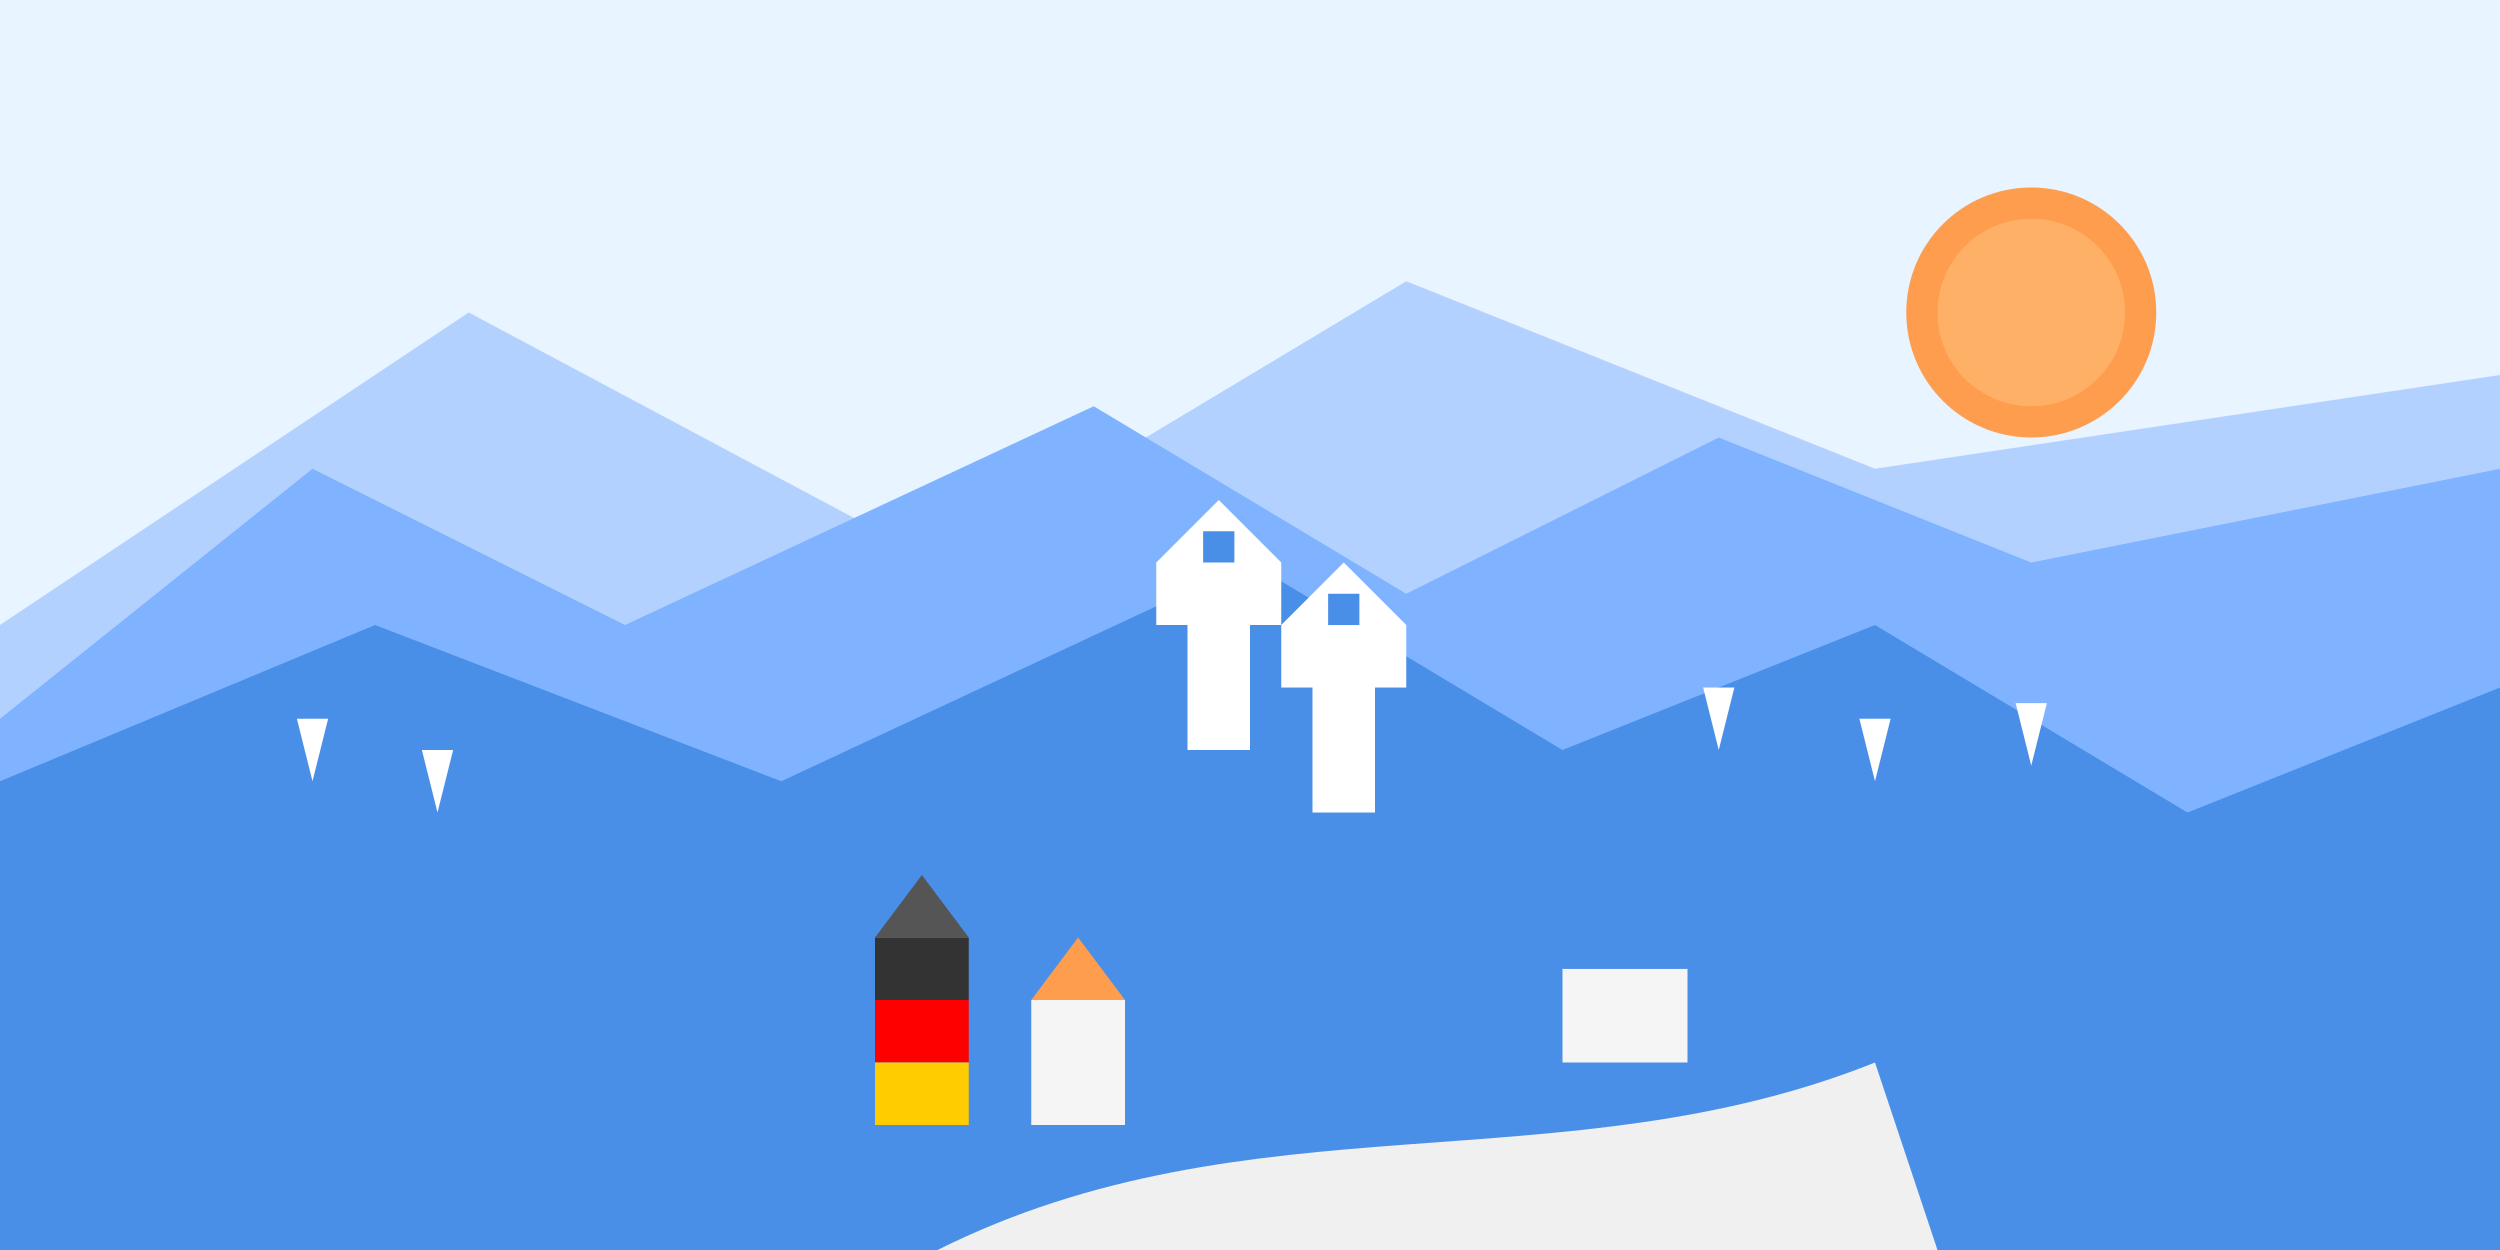 <svg xmlns="http://www.w3.org/2000/svg" viewBox="0 0 800 400" width="800" height="400">
  <!-- Sky background -->
  <rect width="800" height="400" fill="#e8f4ff" />
  
  <!-- Distant mountains -->
  <polygon points="0,200 150,100 300,180 450,90 600,150 800,120 800,400 0,400" fill="#b3d1ff" />
  
  <!-- Middle mountains -->
  <polygon points="0,230 100,150 200,200 350,130 450,190 550,140 650,180 800,150 800,400 0,400" fill="#80b3ff" />
  
  <!-- Closer mountains -->
  <polygon points="0,250 120,200 250,250 400,180 500,240 600,200 700,260 800,220 800,400 0,400" fill="#4a8fe7" />
  
  <!-- Trees on mountain -->
  <polygon points="100,250 95,230 105,230" fill="#ffffff" />
  <polygon points="140,260 135,240 145,240" fill="#ffffff" />
  <polygon points="550,240 545,220 555,220" fill="#ffffff" />
  <polygon points="600,250 595,230 605,230" fill="#ffffff" />
  <polygon points="650,245 645,225 655,225" fill="#ffffff" />
  
  <!-- Neuschwanstein Castle silhouette -->
  <path d="M400,240 L380,240 L380,200 L370,200 L370,180 L390,160 L410,180 L410,200 L400,200 Z" fill="#ffffff" />
  <rect x="385" y="170" width="10" height="10" fill="#4a8fe7" />
  <rect x="375" y="190" width="30" height="10" fill="#ffffff" />
  <path d="M440,260 L420,260 L420,220 L410,220 L410,200 L430,180 L450,200 L450,220 L440,220 Z" fill="#ffffff" />
  <rect x="425" y="190" width="10" height="10" fill="#4a8fe7" />
  
  <!-- Sun -->
  <circle cx="650" cy="100" r="40" fill="#ff9d4e" />
  <circle cx="650" cy="100" r="30" fill="#ffb067" />
  
  <!-- Road/path -->
  <path d="M300,400 C400,350 500,380 600,340 L620,400 Z" fill="#f0f0f0" />
  
  <!-- German flag colored houses -->
  <rect x="280" y="300" width="30" height="20" fill="#333333" />
  <rect x="280" y="320" width="30" height="20" fill="#ff0000" />
  <rect x="280" y="340" width="30" height="20" fill="#ffcc00" />
  <polygon points="280,300 310,300 295,280" fill="#555555" />
  
  <rect x="330" y="320" width="30" height="40" fill="#f5f5f5" />
  <polygon points="330,320 360,320 345,300" fill="#ff9d4e" />
  
  <rect x="500" y="310" width="40" height="30" fill="#f5f5f5" />
  <polygon points="500,310 540,310 520,285" fill="#4a8fe7" />
</svg>

